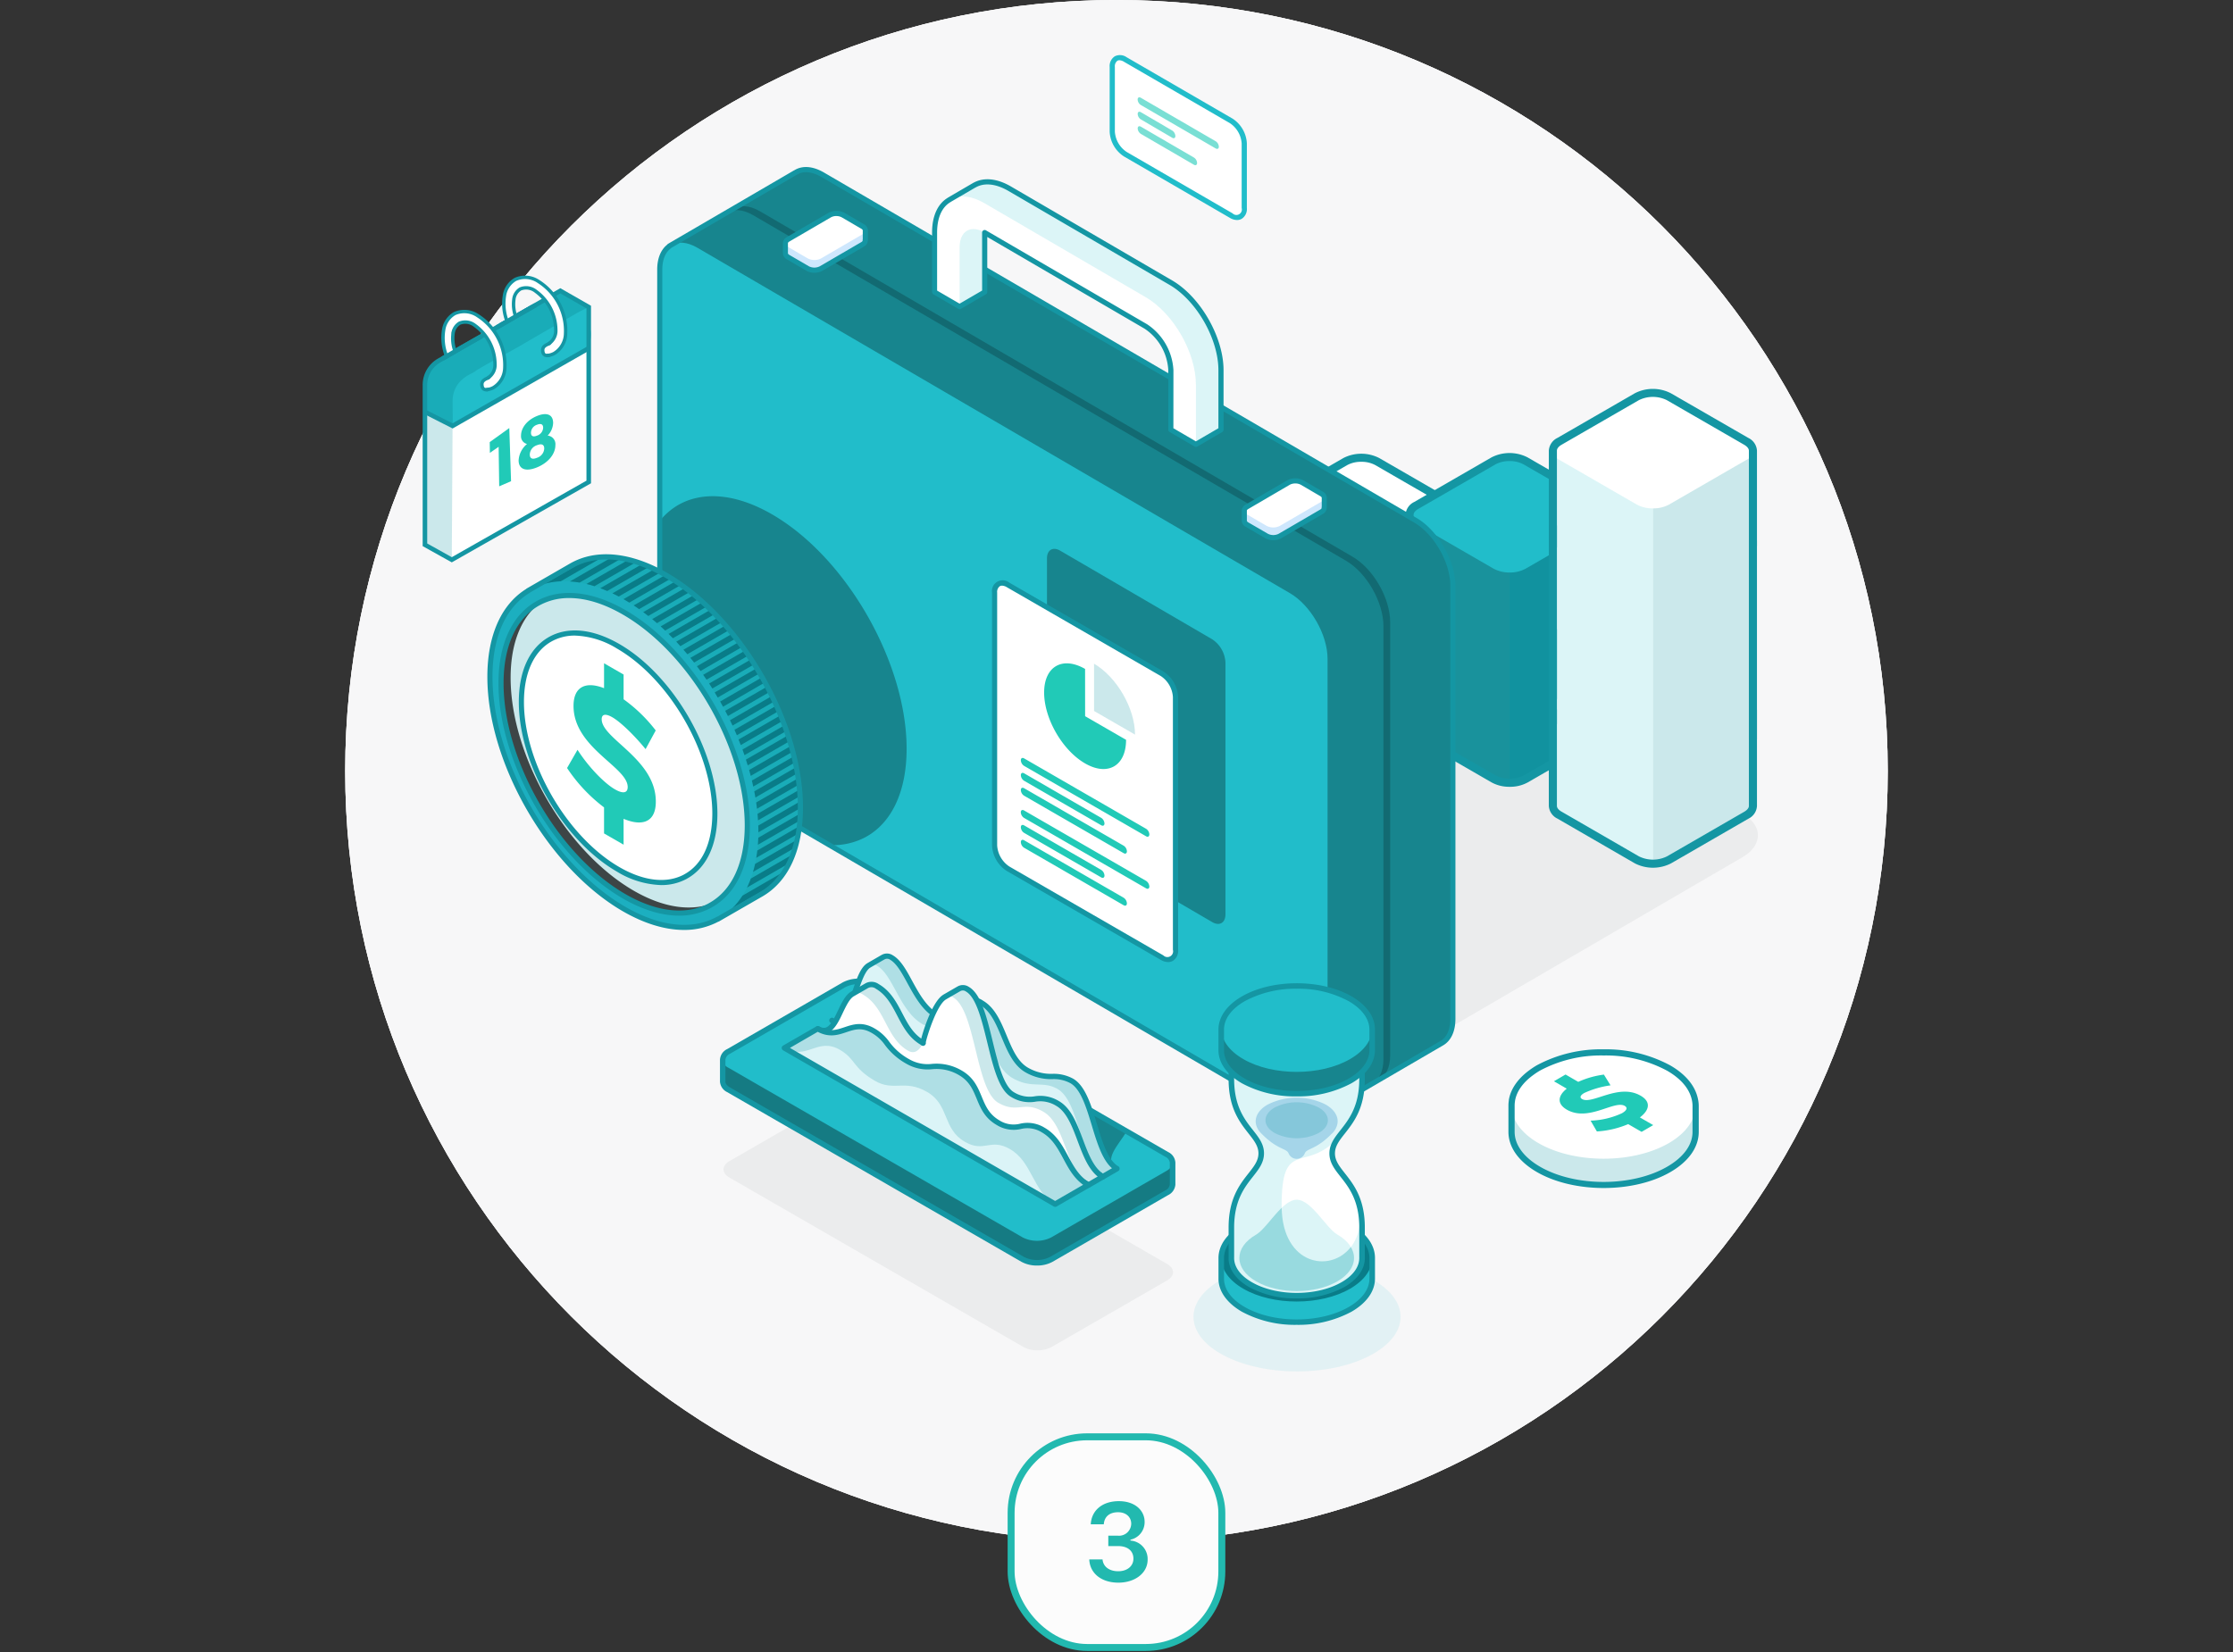 <svg xmlns="http://www.w3.org/2000/svg" xmlns:xlink="http://www.w3.org/1999/xlink" width="561.649" height="415.697" viewBox="0 0 561.649 415.697">
  <rect x="0" y="0" width="561.649" height="415.697" fill="#333333" stroke="none"/>
  <defs>
    <clipPath id="clip-path">
      <rect id="Rectangle_6548" data-name="Rectangle 6548" width="561.649" height="415.697" transform="translate(0.658)" fill="#fff"/>
    </clipPath>
  </defs>
  <g id="step-3" transform="translate(-0.658)" clip-path="url(#clip-path)">
    <g id="Group_3919" data-name="Group 3919" transform="translate(87.484)">
      <path id="Path_18339" data-name="Path 18339" d="M451.3,193.992c0,107.139-86.853,193.992-193.992,193.992S63.318,301.131,63.318,193.992,150.172,0,257.31,0,451.3,86.853,451.3,193.992Z" transform="translate(-63.318)" fill="#fff"/>
      <path id="Path_18340" data-name="Path 18340" d="M451.3,193.992c0,107.139-86.853,193.992-193.992,193.992S63.318,301.131,63.318,193.992,150.172,0,257.31,0,451.3,86.853,451.3,193.992Z" transform="translate(-63.318)" fill="#fff"/>
    </g>
    <path id="Path_18341" data-name="Path 18341" d="M451.3,193.992c0,107.139-86.853,193.992-193.992,193.992S63.318,301.131,63.318,193.992,150.172,0,257.31,0,451.3,86.853,451.3,193.992Z" transform="translate(24.165)" fill="#f1f1f2" opacity="0.56"/>
    <rect id="Rectangle_6547" data-name="Rectangle 6547" width="53.001" height="53.001" rx="19.125" transform="translate(254.975 361.483)" fill="#fcfcfc" stroke="#22b9af" stroke-width="1.75"/>
    <path id="Path_18342" data-name="Path 18342" d="M203.168,283.856h2.45c2.408,0,3.87,1.2,3.87,3.166,0,1.894-1.584,3.166-3.83,3.166s-3.79-1.164-3.938-2.976h-3.342c.162,3.532,3.072,5.846,7.32,5.846,4.222,0,7.362-2.436,7.362-5.792a4.633,4.633,0,0,0-4.318-4.79v-.23a4.493,4.493,0,0,0,3.56-4.466c.014-2.8-2.328-5.223-6.482-5.223-4.236,0-6.888,2.394-7.064,5.818h3.276c.148-1.948,1.474-3.032,3.6-3.032,2.07,0,3.3,1.272,3.3,2.882a3.072,3.072,0,0,1-3.382,3.018h-2.382Z" transform="translate(76.252 105.114)" fill="#22b9af"/>
    <path id="Path_18343" data-name="Path 18343" d="M133.477,219.854c-1.982-1.165-1.982-2.972,0-4.139L162.5,198.987a7.788,7.788,0,0,1,7.169,0l73.9,42.606c1.982,1.165,1.982,2.972,0,4.139L214.55,262.46a7.785,7.785,0,0,1-7.168,0Z" transform="translate(50.649 76.404)" fill="rgba(17,26,36,0.05)"/>
    <path id="Path_18344" data-name="Path 18344" d="M269.383,242.913c0,7.582-11.659,13.728-26.041,13.728S217.3,250.5,217.3,242.913s11.659-13.728,26.041-13.728S269.383,235.33,269.383,242.913Z" transform="translate(83.55 88.387)" fill="rgba(33,189,202,0.1)"/>
    <path id="Path_18345" data-name="Path 18345" d="M390.2,183.285c2.4-1.415,3.632-3.2,3.806-5.026h.043v-.621c-.085-1.916-1.351-3.824-3.86-5.288L242.33,86.15c-5.177-3.017-13.561-3.023-18.741,0l-92.637,54.006c-2.526,1.476-3.8,3.4-3.836,5.336a.686.686,0,0,0,0,.249v.175h.014c.127,1.875,1.382,3.732,3.849,5.169l147.841,86.188c5.182,3.022,13.567,3.025,18.747,0Z" transform="translate(48.765 32.351)" fill="rgba(17,26,36,0.05)"/>
    <path id="Path_18346" data-name="Path 18346" d="M279.925,97.655a2.84,2.84,0,0,0-1.681-2.335L258.789,84.083a8.894,8.894,0,0,0-8.078,0L231.273,95.306a2.79,2.79,0,0,0-1.667,2.349v31.1a2.828,2.828,0,0,0,1.67,2.328l19.46,11.234a8.918,8.918,0,0,0,8.076,0l19.449-11.22a2.8,2.8,0,0,0,1.67-2.342Z" transform="translate(88.295 32.053)" fill="#fff"/>
    <path id="Path_18347" data-name="Path 18347" d="M272.9,93.51a2.727,2.727,0,0,1-1.65,2.463L251.811,107.2a8.257,8.257,0,0,1-4.047.974v31.105a8.189,8.189,0,0,0,4.047-.966l19.446-11.22a2.8,2.8,0,0,0,1.67-2.342v-31.1A.887.887,0,0,1,272.9,93.51Z" transform="translate(95.298 36.063)" fill="#cee7fd"/>
    <g id="Group_3920" data-name="Group 3920" transform="translate(317.899 129.71)" opacity="0.5">
      <path id="Path_18348" data-name="Path 18348" d="M250.739,107.157,231.275,95.924a2.854,2.854,0,0,1-1.671-2.315v31.1a2.827,2.827,0,0,0,1.671,2.327l19.459,11.234a8.293,8.293,0,0,0,4.028.966V108.132A8.293,8.293,0,0,1,250.739,107.157Z" transform="translate(-229.604 -93.609)" fill="#cee7fd" opacity="0.5"/>
    </g>
    <path id="Path_18349" data-name="Path 18349" d="M255.046,144.586a9.31,9.31,0,0,1-4.528-1.1l-19.457-11.238a3.769,3.769,0,0,1-2.18-3.208v-31.1a3.807,3.807,0,0,1,2.177-3.232l19.431-11.22a9.891,9.891,0,0,1,9.1,0l19.452,11.234a3.845,3.845,0,0,1,2.191,3.213V129.04a.767.767,0,0,1,0,.08,3.833,3.833,0,0,1-2.177,3.141L259.6,143.486A9.291,9.291,0,0,1,255.046,144.586Zm-.028-60.171a7.221,7.221,0,0,0-3.529.832L232.063,96.47c-.741.425-1.163.957-1.157,1.458v31.1c0,.5.421,1.028,1.16,1.452l19.46,11.238a7.954,7.954,0,0,0,7.077,0L278.036,130.5c.754-.432,1.167-.951,1.164-1.458a.607.607,0,0,1,0-.071V97.942c0-.5-.427-1.03-1.169-1.455L258.574,85.25a7.22,7.22,0,0,0-3.544-.835Z" transform="translate(88.016 31.77)" fill="#1496a3"/>
    <path id="Path_18350" data-name="Path 18350" d="M306.835,97.512a2.831,2.831,0,0,0-1.672-2.33L285.711,83.949a8.919,8.919,0,0,0-8.078,0l-19.438,11.22a2.818,2.818,0,0,0-1.67,2.346V150.4a2.836,2.836,0,0,0,1.677,2.324l19.453,11.231a8.878,8.878,0,0,0,8.081,0l19.438-11.222a2.816,2.816,0,0,0,1.664-2.338Z" transform="translate(98.677 32.002)" fill="#21bdca"/>
    <path id="Path_18351" data-name="Path 18351" d="M299.815,93.367a2.743,2.743,0,0,1-1.65,2.468l-19.438,11.22a8.235,8.235,0,0,1-4.047.971v52.888a8.219,8.219,0,0,0,4.047-.962l19.438-11.224a2.815,2.815,0,0,0,1.664-2.338V93.5A.729.729,0,0,0,299.815,93.367Z" transform="translate(105.678 36.008)" fill="rgba(9,124,136,0.65)"/>
    <g id="Group_3921" data-name="Group 3921" transform="translate(355.194 129.51)" opacity="0.23">
      <path id="Path_18352" data-name="Path 18352" d="M277.649,107.02,258.194,95.783a2.859,2.859,0,0,1-1.675-2.318v52.891a2.835,2.835,0,0,0,1.675,2.324l19.455,11.232a8.2,8.2,0,0,0,4.034.969V107.991A8.449,8.449,0,0,1,277.649,107.02Z" transform="translate(-256.519 -93.465)"/>
    </g>
    <path id="Path_18353" data-name="Path 18353" d="M281.978,166.226a9.255,9.255,0,0,1-4.557-1.11l-19.448-11.232a3.811,3.811,0,0,1-2.182-3.2V97.792a3.8,3.8,0,0,1,2.177-3.224L277.4,83.356a9.939,9.939,0,0,1,9.1,0l19.457,11.232a3.866,3.866,0,0,1,2.182,3.207V150.68a1.075,1.075,0,0,1,0,.133,3.819,3.819,0,0,1-2.171,3.087l-19.437,11.221A9.248,9.248,0,0,1,281.978,166.226Zm-.039-81.95a7.262,7.262,0,0,0-3.525.827L258.98,96.323c-.741.43-1.167.962-1.164,1.46v52.883c0,.5.428,1.03,1.167,1.458l19.455,11.231a7.918,7.918,0,0,0,7.077,0l19.426-11.217c.739-.428,1.16-.958,1.157-1.452V97.792c0-.5-.424-1.025-1.165-1.449L285.474,85.108A7.274,7.274,0,0,0,281.939,84.276Z" transform="translate(98.393 31.722)" fill="#1496a3"/>
    <path id="Path_18354" data-name="Path 18354" d="M332.855,98.909a2.834,2.834,0,0,0-1.675-2.332L311.722,85.348a8.911,8.911,0,0,0-8.078,0L284.21,96.563a2.828,2.828,0,0,0-1.67,2.352V123.8a2.807,2.807,0,0,0,1.681,2.315l19.455,11.246a8.966,8.966,0,0,0,8.078,0l19.423-11.238a2.825,2.825,0,0,0,1.67-2.335Z" transform="translate(108.71 32.542)" fill="#fff"/>
    <path id="Path_18355" data-name="Path 18355" d="M332.858,132.416a2.834,2.834,0,0,0-1.677-2.332l-19.466-11.221a8.915,8.915,0,0,0-8.078,0L284.2,130.079a2.827,2.827,0,0,0-1.67,2.351v24.889a2.809,2.809,0,0,0,1.681,2.315l19.455,11.246a8.967,8.967,0,0,0,8.078,0l19.434-11.227a2.824,2.824,0,0,0,1.67-2.335Z" transform="translate(108.707 45.467)" fill="#fff"/>
    <path id="Path_18356" data-name="Path 18356" d="M333.582,116.15a2.825,2.825,0,0,0-1.675-2.329l-19.457-11.229a8.915,8.915,0,0,0-8.078,0l-19.434,11.217a2.825,2.825,0,0,0-1.67,2.35V141.05a2.809,2.809,0,0,0,1.681,2.315L304.4,154.61a8.958,8.958,0,0,0,8.078,0l19.434-11.225a2.8,2.8,0,0,0,1.67-2.335Z" transform="translate(108.99 39.192)" fill="#fff"/>
    <path id="Path_18357" data-name="Path 18357" d="M332.855,85.866a2.827,2.827,0,0,0-1.675-2.33L311.722,72.308a8.911,8.911,0,0,0-8.078,0L284.21,83.525a2.825,2.825,0,0,0-1.67,2.349v24.872a2.809,2.809,0,0,0,1.681,2.316L303.675,124.3a8.941,8.941,0,0,0,8.078,0l19.434-11.222a2.834,2.834,0,0,0,1.671-2.335Z" transform="translate(108.71 27.513)" fill="#fff"/>
    <path id="Path_18358" data-name="Path 18358" d="M325.852,81.859c0-.04-.019-.085-.019-.13a2.746,2.746,0,0,1-1.65,2.465L304.745,95.421a8.313,8.313,0,0,1-4.047.96v89.391a8.23,8.23,0,0,0,4.05-.959l19.434-11.227a2.826,2.826,0,0,0,1.67-2.335V81.859Z" transform="translate(115.713 31.52)" fill="rgba(20,150,163,0.22)"/>
    <path id="Path_18359" data-name="Path 18359" d="M282.532,81.859c0-.04.019-.085.019-.13a2.749,2.749,0,0,0,1.653,2.465L303.64,95.421a8.3,8.3,0,0,0,4.05.96v89.391a8.208,8.208,0,0,1-4.05-.959L284.2,173.586a2.8,2.8,0,0,1-1.672-2.335V81.859Z" transform="translate(108.707 31.52)" fill="rgba(33,189,202,0.16)"/>
    <path id="Path_18360" data-name="Path 18360" d="M333.19,129.306h-1.072v23.861c0,.489-.421,1.016-1.163,1.447l-19.432,11.222a7.957,7.957,0,0,1-7.061,0L285,154.587c-.739-.418-1.164-.942-1.167-1.445V128.9a1.818,1.818,0,0,1-.7.166,2.231,2.231,0,0,1-1.337-.432v24.526a3.819,3.819,0,0,0,2.188,3.19L303.441,167.6a9.971,9.971,0,0,0,9.1,0l19.434-11.227a3.775,3.775,0,0,0,2.177-3.212V128.929a1.285,1.285,0,0,1-.441.285A1.313,1.313,0,0,1,333.19,129.306Z" transform="translate(108.423 49.61)" fill="#1496a3"/>
    <path id="Path_18361" data-name="Path 18361" d="M332.117,86.148v24.045h2.033V86.148a3.806,3.806,0,0,0-2.182-3.21L312.51,71.713a9.917,9.917,0,0,0-9.094,0l-19.441,11.22A3.812,3.812,0,0,0,281.8,86.16v24.312h2.033V86.131c0-.5.421-1.03,1.161-1.463l19.434-11.215a7.963,7.963,0,0,1,7.077,0L330.96,84.682C331.693,85.118,332.117,85.644,332.117,86.148Z" transform="translate(108.424 27.231)" fill="#1496a3"/>
    <path id="Path_18362" data-name="Path 18362" d="M281.8,95.324v50.046h2.033V95.435C283.155,95.412,282.476,95.381,281.8,95.324Z" transform="translate(108.424 36.763)" fill="#1496a3"/>
    <path id="Path_18363" data-name="Path 18363" d="M318.111,98.073v50.049h2.033V98.186C319.468,98.161,318.791,98.129,318.111,98.073Z" transform="translate(122.428 37.823)" fill="#1496a3"/>
    <path id="Path_18364" data-name="Path 18364" d="M285.714,268.855a1.1,1.1,0,0,1-.213.141l-.155.073h-.014c-1.682.833-3.92.662-6.4-.79l-149.055-86.9c-5.225-3.043-9.452-10.435-9.457-16.518V55.96c0-2.83.934-4.812,2.429-5.888l-.024-.04.212-.124a3.35,3.35,0,0,1,.32-.187l31.114-18.135c1.724-1.149,4.164-1.1,6.9.487l149.065,86.914c5.225,3.037,9.454,10.431,9.46,16.517v108.9c0,3.114-1.113,5.245-2.888,6.208Z" transform="translate(46.185 11.876)" fill="#21bdca"/>
    <g id="Group_3922" data-name="Group 3922" transform="translate(263.994 138.088)" opacity="0.3">
      <path id="Path_18365" data-name="Path 18365" d="M235.595,191.6c0,2.151-1.5,3.019-3.339,1.944l-38.212-22.281a7.44,7.44,0,0,1-3.341-5.839V102.058c0-2.146,1.5-3.017,3.341-1.942L232.255,122.4a7.424,7.424,0,0,1,3.337,5.831Z" transform="translate(-190.702 -99.655)"/>
    </g>
    <g id="Group_3923" data-name="Group 3923" transform="translate(166.607 124.85)" opacity="0.3">
      <path id="Path_18366" data-name="Path 18366" d="M172.273,175.808a.156.156,0,0,1-.068.029c6.338-3.436,10.294-11.119,10.3-22.2,0-21.673-15.1-48.052-33.706-58.9-9.463-5.52-18.008-5.944-24.134-2.2a16.856,16.856,0,0,0-4.246,3.773V138.59A82.357,82.357,0,0,0,134.511,161.2L163.1,177.867A17.575,17.575,0,0,0,172.273,175.808Z" transform="translate(-120.42 -90.102)"/>
    </g>
    <g id="Group_3924" data-name="Group 3924" transform="translate(169.55 42.67)" opacity="0.3">
      <path id="Path_18367" data-name="Path 18367" d="M287.565,262.781V153.887c0-6.094-4.246-13.481-9.452-16.524L129.054,50.451c-2.53-1.469-4.811-1.628-6.51-.73l31.1-18.135c1.724-1.149,4.164-1.1,6.9.487l149.065,86.914c5.225,3.037,9.453,10.431,9.46,16.517v108.9c0,3.114-1.113,5.245-2.888,6.206l-31.3,18.235C286.545,267.843,287.565,265.75,287.565,262.781Z" transform="translate(-122.544 -30.794)"/>
    </g>
    <g id="Group_3925" data-name="Group 3925" transform="translate(183.204 51.881)" opacity="0.2">
      <path id="Path_18368" data-name="Path 18368" d="M297.821,252.026V143.13c0-6.086-4.232-13.477-9.46-16.52l-149.066-86.9c-2.73-1.594-5.175-1.645-6.9-.5l1.7-.994v.014c1.724-1.155,4.164-1.1,6.906.487l149.062,86.914c5.225,3.037,9.46,10.431,9.452,16.517v108.9c0,3.114-1.113,5.245-2.888,6.208l-1.7.993C296.7,257.277,297.815,255.132,297.821,252.026Z" transform="translate(-132.398 -37.442)"/>
    </g>
    <path id="Path_18369" data-name="Path 18369" d="M283.291,270.379A9.026,9.026,0,0,1,278.784,269L129.729,182.1c-5.379-3.136-9.772-10.8-9.777-17.082V56.139c0-2.783.891-5,2.519-6.284a.607.607,0,0,1,.206-.207l.215-.125c.089-.059.211-.127.331-.2l31.1-18.13a.482.482,0,0,1,.108-.048c2.018-1.26,4.656-1.067,7.447.549l149.065,86.914c5.378,3.131,9.776,10.793,9.781,17.08V244.6c0,3.249-1.151,5.66-3.226,6.779l-31.23,18.2a1.782,1.782,0,0,1-.283.182l-.19.09a.754.754,0,0,1-.133.046A5.638,5.638,0,0,1,283.291,270.379ZM123.519,50.656a.578.578,0,0,1-.122.125c-1.393,1-2.16,2.907-2.16,5.358V165.033c0,5.867,4.1,13.02,9.134,15.959l149.057,86.9c2.174,1.273,4.246,1.545,5.8.769a.781.781,0,0,1,.148-.051h.03a.51.51,0,0,0,.057-.036.6.6,0,0,1,.108-.079l31.3-18.255c1.656-.894,2.562-2.9,2.568-5.647v-108.9c0-5.874-4.1-13.021-9.14-15.953L161.238,32.824c-2.411-1.4-4.625-1.577-6.227-.507a.674.674,0,0,1-.166.076L123.855,50.461c-.111.059-.2.108-.283.164Z" transform="translate(46.006 11.697)" fill="#1496a3"/>
    <path id="Path_18370" data-name="Path 18370" d="M229.737,95.38V80.395a14.113,14.113,0,0,0-6.3-11.011L182.909,45.76V60.728l-6.307,3.68-6.292-3.677V45.749c0-4.034,1.416-6.861,3.68-8.192l6.4-3.733v.017c2.281-1.294,5.4-1.093,8.842.914l40.525,23.626c6.949,4.048,12.6,13.929,12.6,22.019V95.388l-6.3,3.68Z" transform="translate(65.427 12.736)" fill="#fff"/>
    <path id="Path_18371" data-name="Path 18371" d="M181.884,45.762V60.73l-6.308,3.68V49.433C175.589,45.383,178.416,43.736,181.884,45.762Zm53.123,38.325V99.058l6.3-3.68V80.4c0-8.09-5.662-17.971-12.6-22.019L188.193,34.751c-3.445-2.007-6.561-2.208-8.843-.914V33.82l-6.4,3.734c2.281-1.35,5.443-1.175,8.931.866L222.4,62.043C229.367,66.114,235.024,75.989,235.008,84.088Z" transform="translate(66.446 12.735)" fill="rgba(33,189,202,0.16)"/>
    <path id="Path_18372" data-name="Path 18372" d="M236.205,99.887a.64.64,0,0,1-.323-.088l-6.3-3.68a.654.654,0,0,1-.323-.566V80.58a13.364,13.364,0,0,0-5.975-10.448L183.728,47.069V60.907a.653.653,0,0,1-.32.566l-6.306,3.68a.642.642,0,0,1-.321.087.635.635,0,0,1-.322-.087l-6.289-3.671a.654.654,0,0,1-.323-.566V45.934c0-4.073,1.376-7.15,3.876-8.684a.572.572,0,0,1,.1-.079l6.4-3.731a.605.605,0,0,1,.139-.062c2.565-1.378,5.877-1.03,9.341.991L230.236,58c7.128,4.15,12.924,14.28,12.924,22.579V95.564a.645.645,0,0,1-.323.566l-6.3,3.68A.645.645,0,0,1,236.205,99.887Zm-5.66-4.7,5.66,3.3,5.662-3.3V80.577c0-7.886-5.512-17.513-12.282-21.455L189.057,35.492c-3.114-1.817-6.035-2.14-8.209-.909a.751.751,0,0,1-.118.051l-6.166,3.6c-.03.025-.065.048-.1.071-2.16,1.268-3.352,3.977-3.352,7.642V60.556l5.662,3.289,5.66-3.3V45.954a.652.652,0,0,1,.339-.566.64.64,0,0,1,.335-.077.628.628,0,0,1,.324.108l40.5,23.607A14.8,14.8,0,0,1,230.556,80.6Z" transform="translate(65.248 12.553)" fill="#1496a3"/>
    <path id="Path_18373" data-name="Path 18373" d="M143.235,48.764V46.231a1.176,1.176,0,0,1,.691-.971L154.4,39.155a3.661,3.661,0,0,1,3.345,0l4.919,2.864a1.193,1.193,0,0,1,.689.977v2.451h-.037a1.1,1.1,0,0,1-.657,1.076l-10.473,6.094a3.679,3.679,0,0,1-3.342,0l-4.911-2.867a1.2,1.2,0,0,1-.7-.994Z" transform="translate(54.986 14.944)" fill="#fff"/>
    <path id="Path_18374" data-name="Path 18374" d="M143.926,46.022l4.919,2.867a3.678,3.678,0,0,0,3.348,0l10.473-6.1a1.2,1.2,0,0,0,.689-.977v2.451h-.037a1.1,1.1,0,0,1-.657,1.076l-10.473,6.094a3.678,3.678,0,0,1-3.342,0l-4.914-2.865a1.2,1.2,0,0,1-.7-.994V45.043a1.181,1.181,0,0,0,.691.979Z" transform="translate(54.986 16.126)" fill="#cee7fd"/>
    <path id="Path_18375" data-name="Path 18375" d="M150.691,53.857a4,4,0,0,1-1.981-.49L143.79,50.5a1.831,1.831,0,0,1-1.018-1.557V46.407a1.814,1.814,0,0,1,1.01-1.534l10.473-6.1a4.321,4.321,0,0,1,3.991,0l4.9,2.876a1.8,1.8,0,0,1,1.01,1.545v2.443a.624.624,0,0,1-.03.2,1.822,1.822,0,0,1-.985,1.446L152.684,53.37A4.038,4.038,0,0,1,150.691,53.857Zm5.534-14.269a2.758,2.758,0,0,0-1.348.311L144.4,46c-.223.13-.367.283-.367.41v2.533c0,.133.144.3.376.433l4.918,2.865a3.043,3.043,0,0,0,2.7,0l10.456-6.094c.114-.065.369-.235.342-.427a.653.653,0,0,1,.029-.283V43.2c0-.1-.094-.258-.369-.416l-4.916-2.867a2.8,2.8,0,0,0-1.341-.325Z" transform="translate(54.807 14.764)" fill="#1496a3"/>
    <path id="Path_18376" data-name="Path 18376" d="M226.52,97.316v-2.53a1.2,1.2,0,0,1,.693-.977l10.453-6.1a3.726,3.726,0,0,1,3.352,0l4.914,2.873a1.206,1.206,0,0,1,.7.974V94h-.037a1.082,1.082,0,0,1-.657,1.073l-10.459,6.1a3.631,3.631,0,0,1-3.351,0l-4.915-2.87A1.2,1.2,0,0,1,226.52,97.316Z" transform="translate(87.105 33.671)" fill="#fff"/>
    <path id="Path_18377" data-name="Path 18377" d="M227.214,94.583l4.916,2.862a3.659,3.659,0,0,0,3.352,0l10.459-6.1a1.166,1.166,0,0,0,.693-.974v2.451H246.6a1.081,1.081,0,0,1-.657,1.073L235.482,100a3.633,3.633,0,0,1-3.352,0l-4.914-2.87a1.2,1.2,0,0,1-.693-.991V93.6A1.173,1.173,0,0,0,227.214,94.583Z" transform="translate(87.107 34.852)" fill="#cee7fd"/>
    <path id="Path_18378" data-name="Path 18378" d="M233.987,102.415a4.035,4.035,0,0,1-2-.492l-4.911-2.87A1.785,1.785,0,0,1,226.06,97.5V94.965a1.811,1.811,0,0,1,1.01-1.534l10.459-6.105a4.367,4.367,0,0,1,3.988,0l4.919,2.876a1.829,1.829,0,0,1,1.02,1.526v2.46a.643.643,0,0,1-.032.2,1.8,1.8,0,0,1-.991,1.441l-10.449,6.1A4.013,4.013,0,0,1,233.987,102.415Zm5.534-14.274a2.836,2.836,0,0,0-1.357.311l-10.446,6.1c-.23.136-.374.283-.374.413v2.547c0,.133.139.283.374.43l4.922,2.856a3,3,0,0,0,2.706,0l10.459-6.1c.116-.068.367-.232.342-.422a.673.673,0,0,1,.03-.306V91.735c0-.116-.147-.283-.376-.41l-4.916-2.873A2.819,2.819,0,0,0,239.522,88.14Z" transform="translate(86.928 33.492)" fill="#1496a3"/>
    <path id="Path_18379" data-name="Path 18379" d="M99.165,109.625v.032c-5.921,3.6-9.587,11.038-9.584,21.619,0,21.512,15.118,47.669,33.762,58.446,9.15,5.278,17.437,5.845,23.519,2.547v.028l10.879-6.28c6.125-3.525,9.906-11.077,9.906-21.852,0-21.512-15.115-47.667-33.756-58.429-9.324-5.378-17.768-5.9-23.882-2.383Z" transform="translate(34.294 38.998)" fill="#7185a3"/>
    <path id="Path_18380" data-name="Path 18380" d="M99.165,109.625v.032c-5.921,3.6-9.587,11.038-9.584,21.619,0,21.512,15.118,47.669,33.762,58.446,9.15,5.278,17.437,5.845,23.519,2.547v.028l10.879-6.28c6.125-3.525,9.906-11.077,9.906-21.852,0-21.512-15.115-47.667-33.756-58.429-9.324-5.378-17.768-5.9-23.882-2.383Z" transform="translate(34.294 38.998)" fill="#1cafc0"/>
    <path id="Path_18381" data-name="Path 18381" d="M153.549,165.953c0-19.726-13.87-43.731-30.975-53.6-8.695-5.027-16.548-5.412-22.175-2-5.435,3.3-8.794,10.139-8.794,19.833,0,19.726,13.87,43.72,30.969,53.608,8.393,4.84,15.995,5.361,21.575,2.327a.409.409,0,0,1-.068.028C149.909,183.024,153.542,176.029,153.549,165.953Z" transform="translate(35.074 41.701)" fill="#cbe8eb"/>
    <path id="Path_18382" data-name="Path 18382" d="M143.962,160.37c0-15.5-10.9-34.352-24.343-42.1-6.833-3.962-13-4.246-17.422-1.57-4.268,2.59-6.909,7.959-6.909,15.568,0,15.5,10.9,34.35,24.343,42.113,6.589,3.8,12.561,4.211,16.945,1.833a.173.173,0,0,0-.05.021C141.1,173.784,143.956,168.29,143.962,160.37Z" transform="translate(36.495 44.329)" fill="#fff"/>
    <path id="Path_18383" data-name="Path 18383" d="M130.653,178.529a22.645,22.645,0,0,1-11.17-3.4c-13.586-7.854-24.654-27-24.651-42.67,0-7.577,2.564-13.3,7.218-16.135,4.837-2.935,11.257-2.379,18.079,1.563,13.586,7.84,24.648,26.977,24.654,42.659,0,7.839-2.72,13.64-7.642,16.363l-.079.051A13.281,13.281,0,0,1,130.653,178.529Zm-21.7-62.77a11.861,11.861,0,0,0-6.227,1.67c-4.245,2.579-6.6,7.926-6.6,15.025,0,15.262,10.756,33.9,24.008,41.554,6.091,3.52,11.835,4.187,16.194,1.891a.475.475,0,0,1,.076-.049c4.571-2.454,7.077-7.889,7.1-15.3,0-15.285-10.776-33.907-24.009-41.543A21.5,21.5,0,0,0,108.953,115.759Z" transform="translate(36.319 44.146)" fill="#1496a3"/>
    <g id="Group_3926" data-name="Group 3926" transform="translate(126.68 151.274)" opacity="0.7">
      <path id="Path_18384" data-name="Path 18384" d="M145.569,184.817c-5.475,2.465-12.677,1.743-20.584-2.831-17.1-9.884-30.974-33.875-30.968-53.607,0-9.123,2.978-15.712,7.857-19.208a14.8,14.8,0,0,0-1.475.77c-5.435,3.3-8.794,10.139-8.794,19.833,0,19.726,13.87,43.72,30.969,53.607,8.393,4.84,15.995,5.361,21.575,2.328a.412.412,0,0,1-.068.028A15.351,15.351,0,0,0,145.569,184.817Z" transform="translate(-91.605 -109.171)"/>
    </g>
    <path id="Path_18385" data-name="Path 18385" d="M136.561,188.844c-4.357,0-9.168-1.447-14.13-4.308-17.267-9.977-31.3-34.277-31.292-54.165,0-9.578,3.232-16.816,9.106-20.379,6.1-3.694,14.209-2.986,22.832,1.981,17.249,9.952,31.288,34.249,31.294,54.153,0,9.907-3.431,17.267-9.652,20.684a.377.377,0,0,1-.085.053A16.667,16.667,0,0,1,136.561,188.844Zm-27.623-79.9a15.246,15.246,0,0,0-8.024,2.145c-5.471,3.326-8.492,10.173-8.492,19.284,0,19.481,13.745,43.277,30.65,53.05,7.821,4.512,15.2,5.361,20.8,2.4a.385.385,0,0,1,.082-.051c5.879-3.159,9.119-10.131,9.126-19.633,0-19.5-13.757-43.289-30.652-53.037C117.653,110.334,113.061,108.942,108.938,108.942Z" transform="translate(34.895 41.519)" fill="#1496a3"/>
    <path id="Path_18386" data-name="Path 18386" d="M96.517,109.657c6.136-3.716,14.7-3.3,24.179,2.18,18.641,10.757,33.763,36.928,33.766,58.43,0,10.991-3.963,18.614-10.318,22.022a.224.224,0,0,0,.071-.029v.029l10.877-6.281c6.126-3.524,9.907-11.076,9.907-21.852,0-21.512-15.116-47.667-33.757-58.428-9.324-5.378-17.767-5.9-23.882-2.383l-10.883,6.278Z" transform="translate(36.953 38.995)" fill="#19acb8"/>
    <path id="Path_18387" data-name="Path 18387" d="M117.809,159.557v6.51l-4.918-2.83v-6.553a40.346,40.346,0,0,1-9.3-9.907l2.63-4.585c2.649,4.181,6.668,8.361,9.366,9.924,1.981,1.16,3.249,1.032,3.252-.55,0-5.058-13.627-9.862-13.624-20.419,0-4.721,2.958-6.3,7.679-4.455V120.43l4.915,2.831v6.227a38.263,38.263,0,0,1,8.078,7.835l-2.548,4.7c-2.742-3.362-6.211-6.768-8.353-8.008-1.623-.937-2.692-.869-2.687.493,0,4.938,13.615,9.984,13.613,20.709C125.924,160.463,122.46,161.522,117.809,159.557Z" transform="translate(39.698 46.445)" fill="#21cab7"/>
    <path id="Path_18388" data-name="Path 18388" d="M129.834,119.643c-.376-.359-.758-.708-1.132-1.05l10.578-6.105q.565.515,1.132,1.048Zm6.33-9.78c-.425-.331-.849-.657-1.271-.973L124.318,115c.424.312.849.643,1.268.971Zm2.185,1.8c-.4-.346-.8-.683-1.2-1.017l-10.575,6.108q.6.5,1.2,1.017Zm5.875,5.793c-.337-.38-.673-.755-1.018-1.132l-10.575,6.108c.346.369.68.744,1.02,1.132Zm6.593,8.434q-.416-.615-.849-1.225l-10.574,6.111q.43.6.848,1.221Zm-1.526-2.178c-.283-.4-.589-.8-.888-1.2l-10.575,6.107q.449.594.888,1.2Zm-1.6-2.138c-.306-.394-.621-.779-.937-1.168l-10.573,6.105q.472.578.937,1.168Zm-1.7-2.088c-.326-.385-.648-.765-.977-1.132l-10.577,6.105c.328.373.657.752.978,1.132Zm-15.9-13.765c-.057-.035-.114-.06-.166-.094l-10.567,6.112.17.09c.43.252.848.515,1.282.779L131.38,106.5c-.428-.266-.852-.532-1.283-.779Zm11.189,8.659L130.7,120.487q.538.534,1.079,1.084l10.574-6.105c-.345-.363-.707-.725-1.067-1.081Zm10.985,13.733q-.391-.628-.8-1.246l-10.567,6.1c.284.413.535.833.8,1.248Zm-38.1-26.986a18.524,18.524,0,0,0-3.992.6l-10.651,6.15a18.19,18.19,0,0,1,4.038-.625Zm43.221,82.224a18.484,18.484,0,0,0,2.508-3.154l-10.611,6.129a18.328,18.328,0,0,1-2.568,3.187Zm-28.657-78.38q-.794-.422-1.578-.8l-10.578,6.105c.524.252,1.05.514,1.582.8Zm-2.895-1.39c-.586-.252-1.167-.488-1.745-.7l-10.574,6.105c.565.212,1.157.448,1.743.7Zm8.022,4.556c-.453-.321-.906-.625-1.359-.926l-10.574,6.107c.453.3.908.608,1.358.926ZM118.9,101.463a24.61,24.61,0,0,0-2.448-.284l-10.584,6.112a23.339,23.339,0,0,1,2.446.283Zm3.719.916c-.673-.218-1.339-.4-2-.565l-10.581,6.105c.66.158,1.325.339,2,.567Zm39.319,47.715c-.128-.493-.263-.985-.4-1.474l-10.578,6.105c.139.489.283.98.4,1.472Zm1.169,5.448c-.089-.518-.176-1.03-.284-1.548l-10.571,6.1c.1.515.193,1.032.283,1.548Zm.619,11.889c.043-.567.079-1.164.1-1.767l-10.568,6.1c-.019.606-.057,1.194-.1,1.769Zm-10.437,2.963,10.567-6.1v-.144c0-.513,0-1.027-.029-1.548l-10.571,6.1c.019.521.033,1.045.033,1.556Zm10.219-12.023c-.06-.527-.133-1.056-.211-1.582l-10.568,6.1q.112.8.209,1.585Zm.251,2.915q-.048-.815-.121-1.636l-10.567,6.1q.073.819.119,1.636Zm-2.764,16.906a23.1,23.1,0,0,0,.967-2.264l-10.584,6.111a21.79,21.79,0,0,1-.964,2.264Zm1.52-3.939c.188-.643.359-1.314.511-2l-10.571,6.1c-.151.691-.328,1.359-.521,2.011Zm.806-3.528c.1-.608.19-1.222.263-1.86l-10.567,6.1c-.076.637-.164,1.254-.283,1.86Zm-2.958-25.845c-.161-.475-.328-.942-.5-1.415l-10.575,6.105c.176.47.342.945.5,1.415Zm-4.164-9.845c-.22-.438-.453-.874-.682-1.309L144.94,139.83c.23.435.461.872.683,1.311Zm2.236,4.832c-.193-.452-.391-.908-.592-1.361l-10.566,6.1c.2.456.4.909.594,1.365Zm-1.081-2.439c-.206-.445-.42-.892-.637-1.337L146.143,142.2c.216.446.431.891.64,1.339Zm5.207,15.354c-.1-.5-.218-1.007-.337-1.51l-10.571,6.105c.121.5.229,1,.339,1.512Zm-7.609-20.1c-.234-.434-.478-.849-.721-1.294L143.667,137.5c.244.432.484.848.722,1.3Zm6.227,14.767c-.147-.478-.3-.96-.46-1.441l-10.573,6.1c.155.482.315.963.459,1.444Zm-7.549-17.077q-.372-.636-.755-1.268L142.3,135.213c.255.423.507.849.759,1.271Zm5.786,11.973c-.179-.47-.357-.931-.546-1.4L148.3,147.059c.187.461.366.928.543,1.393Z" transform="translate(38.125 39.001)" fill="#097c88"/>
    <path id="Path_18389" data-name="Path 18389" d="M138.581,195.151c-4.739,0-9.975-1.577-15.372-4.69-18.8-10.866-34.091-37.335-34.086-59,0-10.331,3.453-18.16,9.737-22.078a.588.588,0,0,1,.159-.136l10.884-6.278c6.592-3.788,15.3-2.942,24.523,2.383,18.8,10.85,34.086,37.312,34.083,58.985,0,10.654-3.637,18.611-10.241,22.41a.4.4,0,0,1-.068.036l-10.812,6.227a.545.545,0,0,1-.209.076A18.2,18.2,0,0,1,138.581,195.151ZM99.834,110.274a.741.741,0,0,1-.144.122c-5.987,3.632-9.281,11.116-9.279,21.068,0,21.257,15,47.227,33.443,57.887,8.613,4.973,16.742,5.871,22.887,2.548a.574.574,0,0,1,.176-.065l10.7-6.183c.024,0,.046-.025.068-.033,6.145-3.575,9.531-11.119,9.531-21.257,0-21.263-15-47.225-33.436-57.871-8.809-5.1-17.06-5.944-23.239-2.381Z" transform="translate(34.117 38.81)" fill="#1496a3"/>
    <path id="Path_18390" data-name="Path 18390" d="M226.712,198.141c0,2.16-1.517,3.032-3.4,1.954l-38.739-22.362a7.442,7.442,0,0,1-3.382-5.859V108.265c0-2.151,1.517-3.025,3.4-1.947l38.737,22.36a7.424,7.424,0,0,1,3.384,5.854Z" transform="translate(69.625 40.824)" fill="#fff"/>
    <path id="Path_18391" data-name="Path 18391" d="M225.018,201.4a3.726,3.726,0,0,1-1.843-.551L184.44,178.483a8.081,8.081,0,0,1-3.708-6.425v-63.6a2.7,2.7,0,0,1,4.361-2.514L223.832,128.3a8.051,8.051,0,0,1,3.708,6.417v63.61a2.992,2.992,0,0,1-1.316,2.755A2.356,2.356,0,0,1,225.018,201.4ZM183.254,106.7a1.093,1.093,0,0,0-.567.136,1.8,1.8,0,0,0-.668,1.624v63.591a6.871,6.871,0,0,0,3.057,5.3l38.739,22.362a1.437,1.437,0,0,0,2.408-1.39v-63.6a6.844,6.844,0,0,0-3.054-5.288L184.43,107.074A2.445,2.445,0,0,0,183.254,106.7Z" transform="translate(69.447 40.645)" fill="#1496a3"/>
    <path id="Path_18392" data-name="Path 18392" d="M218.284,176.585c0,.514-.369.727-.815.464l-30.7-17.723a1.782,1.782,0,0,1-.818-1.415c0-.513.364-.722.818-.461l30.7,17.718a1.82,1.82,0,0,1,.815,1.416Zm-5.647,4.246c0,.518-.363.727-.813.47l-25.05-14.468a1.767,1.767,0,0,1-.812-1.415c0-.515.359-.722.812-.47l25.053,14.466a1.8,1.8,0,0,1,.811,1.416Zm-5.641-7a1.807,1.807,0,0,0-.234-.805,1.773,1.773,0,0,0-.576-.61L186.775,161.2c-.456-.258-.815-.044-.815.47a1.769,1.769,0,0,0,.815,1.416L206.186,174.3C206.631,174.552,207,174.343,207,173.827Zm11.285-10.343c0,.515-.366.725-.812.464l-30.7-17.72a1.788,1.788,0,0,1-.809-1.415c0-.518.362-.727.815-.47l30.7,17.721a1.807,1.807,0,0,1,.812,1.416Zm-5.641,4.246c0,.518-.366.727-.813.467l-25.058-14.466a1.779,1.779,0,0,1-.809-1.416c0-.518.359-.727.815-.467l25.05,14.468a1.776,1.776,0,0,1,.579.608A1.8,1.8,0,0,1,212.641,167.73Zm-5.644-7a1.8,1.8,0,0,0-.811-1.415L186.775,148.1c-.453-.255-.812-.043-.815.467a1.8,1.8,0,0,0,.815,1.415l19.412,11.2c.448.263.811.051.811-.464Zm-4.878-38.886c-5.69-3.277-10.3-.622-10.3,5.944s4.611,14.549,10.309,17.832,10.3.626,10.3-5.944l-10.3-5.943Z" transform="translate(71.462 46.448)" fill="#21cab7"/>
    <path id="Path_18393" data-name="Path 18393" d="M199.251,120.509V132.4l10.3,5.943C209.555,131.774,204.938,123.8,199.251,120.509Z" transform="translate(76.589 46.475)" fill="rgba(20,150,163,0.22)"/>
    <path id="Path_18394" data-name="Path 18394" d="M244.993,229.266v-5.5a2.5,2.5,0,0,0-1.477-2.06l-74-42.678a7.968,7.968,0,0,0-7.158,0l-29.041,16.782a2.512,2.512,0,0,0-1.483,2.07v5.408a2.431,2.431,0,0,0,1.463,2.163l74,42.681a7.968,7.968,0,0,0,7.158,0L243.5,231.361a2.5,2.5,0,0,0,1.481-2.083Z" transform="translate(50.589 68.716)" fill="#21bdca"/>
    <g id="Group_3927" data-name="Group 3927" transform="translate(213.481 252.661)" opacity="0.3">
      <path id="Path_18395" data-name="Path 18395" d="M154.248,184.344l68.077,39.3c-3.6-2.084.478-5.944,2.493-9.341L169.4,182.34C163.363,184.121,157.194,186.048,154.248,184.344Z" transform="translate(-154.248 -182.34)"/>
    </g>
    <g id="Group_3928" data-name="Group 3928" transform="translate(182.417 266.58)" opacity="0.35">
      <path id="Path_18396" data-name="Path 18396" d="M243.506,216.229c1.981,1.132,1.981,2.986,0,4.129l-29.043,16.768a7.963,7.963,0,0,1-7.156,0l-74-42.678a2.508,2.508,0,0,1-1.479-2.063v5.408a2.436,2.436,0,0,0,1.463,2.163l74,42.681a7.968,7.968,0,0,0,7.158,0l29.041-16.771a2.5,2.5,0,0,0,1.481-2.083v-5.5A2.4,2.4,0,0,0,243.506,216.229Z" transform="translate(-131.83 -192.385)"/>
    </g>
    <path id="Path_18397" data-name="Path 18397" d="M211.076,249.869a8.017,8.017,0,0,1-3.92-.948l-74-42.682a3.174,3.174,0,0,1-1.808-2.635.652.652,0,0,1,0-.127v-5.408a3.172,3.172,0,0,1,1.828-2.666l29.045-16.769a8.55,8.55,0,0,1,7.846,0l74,42.677a3.136,3.136,0,0,1,1.824,2.663v5.559a3.218,3.218,0,0,1-1.826,2.615L215.02,248.918A8.014,8.014,0,0,1,211.076,249.869Zm-78.363-46.532a.587.587,0,0,1,0,.184c-.033.543.366,1.088,1.132,1.526l74,42.68a7.3,7.3,0,0,0,6.468,0l29.045-16.772a1.9,1.9,0,0,0,1.132-1.477.607.607,0,0,1,0-.071V223.97a1.9,1.9,0,0,0-1.132-1.466l-73.99-42.68a7.282,7.282,0,0,0-6.468,0L133.851,196.6a1.9,1.9,0,0,0-1.132,1.472Z" transform="translate(50.401 68.523)" fill="#1496a3"/>
    <path id="Path_18398" data-name="Path 18398" d="M212.005,204.995c-3.811-2.2-6.425.076-11.351-2.766-5.66-3.274-5.66-13.586-11.342-16.877a3.412,3.412,0,0,0-3.623-.284l-.055.032h-.021l-3.45,1.982c-.054.033-.1.076-.158.109l.022-.014a13.955,13.955,0,0,0-2.633,2.579c.154-.163.306-.334.459-.507a4.617,4.617,0,0,1-1.89-.668c-5.662-3.272-7.359-12.335-11.343-14.631a1.966,1.966,0,0,0-2.134-.073L161,175.889c-3.734,1.982-4.408,16.7-9.3,13.869l68.08,39.306L223.361,227C217.679,223.755,217.682,208.273,212.005,204.995Z" transform="translate(58.25 66.949)" fill="#dbf4f7"/>
    <path id="Path_18399" data-name="Path 18399" d="M158.413,175.911,161.9,173.9a1.964,1.964,0,0,1,2.134.073c3.98,2.3,5.662,11.358,11.343,14.631a4.637,4.637,0,0,0,1.89.668c-1.355,1.551-2.769,2.961-5.473,1.4-5.662-3.277-7.361-12.341-11.34-14.634A1.976,1.976,0,0,0,158.413,175.911Zm51,29.078c-3.811-2.2-6.425.076-11.351-2.766-5.66-3.274-5.66-13.586-11.342-16.877a3.412,3.412,0,0,0-3.623-.284l-.057.032h-.019l-3.45,1.982c-.054.033-.105.076-.158.109a3.34,3.34,0,0,1,3.725.2c5.66,3.273,5.66,13.588,11.342,16.876,4.922,2.831,7.541.567,11.357,2.766,5.66,3.274,5.66,18.758,11.35,22.036L220.769,227C215.091,223.749,215.093,208.267,209.416,204.989Z" transform="translate(60.839 66.957)" fill="rgba(20,150,163,0.22)"/>
    <path id="Path_18400" data-name="Path 18400" d="M219.98,229.975a.686.686,0,0,1-.345-.09l-68.08-39.306a.674.674,0,0,1-.215-.175.693.693,0,0,1-.154-.521.706.706,0,0,1,.089-.263.714.714,0,0,1,.184-.208.693.693,0,0,1,.787-.028,1.328,1.328,0,0,0,1.225.2c1.4-.529,2.486-3.8,3.448-6.686,1.082-3.247,2.1-6.312,3.852-7.343a.533.533,0,0,1,.083-.054l3.486-2.015a1.074,1.074,0,0,1,.122-.057,2.65,2.65,0,0,1,2.7.141c1.982,1.132,3.4,3.714,4.872,6.436,1.667,3.053,3.554,6.511,6.472,8.209a4.314,4.314,0,0,0,1.278.527,9.4,9.4,0,0,1,2.058-1.9l.082-.057a.38.38,0,0,1,.079-.054l3.45-2,.054-.029.032-.017.044-.025a4.072,4.072,0,0,1,4.246.308c3.037,1.756,4.53,5.322,5.964,8.775,1.416,3.4,2.746,6.586,5.379,8.109a11.574,11.574,0,0,0,6.105,1.544,10.133,10.133,0,0,1,5.245,1.219c3.073,1.775,4.557,6.677,5.992,11.415,1.357,4.484,2.757,9.12,5.361,10.624a.688.688,0,0,1,.346.6.688.688,0,0,1-.346.6l-3.578,2.066A.686.686,0,0,1,219.98,229.975Zm-65.557-39.344L219.98,228.48l2.315-1.336c-2.468-2.145-3.79-6.51-5.074-10.755-1.357-4.484-2.757-9.118-5.358-10.621a8.777,8.777,0,0,0-4.6-1.038A12.787,12.787,0,0,1,200.509,203c-3.036-1.756-4.528-5.322-5.964-8.775-1.415-3.4-2.745-6.586-5.378-8.109-1.5-.866-2.357-.6-2.94-.283a.322.322,0,0,1-.049.025l-.04.019-3.367,1.948-.051.033-.065.046-.06.042h-.019a8.949,8.949,0,0,0-1.826,1.739l-.139.158-.017.019c-.122.143-.247.284-.371.412-.033.039-.068.076-.1.109a.691.691,0,0,1-.787.158.69.69,0,0,1-.4-.693,6.389,6.389,0,0,1-1.093-.513c-3.249-1.876-5.236-5.516-6.988-8.728-1.39-2.548-2.7-4.954-4.351-5.906a1.283,1.283,0,0,0-1.436-.076.856.856,0,0,1-.125.06l-3.28,1.894a.687.687,0,0,1-.139.087c-1.316.736-2.356,3.852-3.273,6.607-1.089,3.26-2.1,6.306-3.823,7.365Z" transform="translate(58.05 66.765)" fill="#1496a3"/>
    <path id="Path_18401" data-name="Path 18401" d="M209.427,208.691c-4.968-2.864-6.434.592-11.355-2.264-5.662-3.276-5.662-23.231-11.343-26.5a2,2,0,0,0-2.221-.049l-3.47,2c-3.037,1.7-5.906,12.478-5.423,11.561-.08-.037-.154-.062-.238-.108-5.66-3.277-5.66-10.847-11.339-14.121a2.474,2.474,0,0,0-2.687-.133l-3.527,2.038c-3.236,1.848-4.085,11.426-8.709,8.752l68.076,39.3,3.585-2.066C215.1,223.837,215.1,211.969,209.427,208.691Z" transform="translate(57.253 68.933)" fill="#fff"/>
    <path id="Path_18402" data-name="Path 18402" d="M155.4,181.13l3.532-2.044a2.471,2.471,0,0,1,2.685.133c5.662,3.276,5.662,10.844,11.34,14.121.085.046.158.071.237.108-.973,1.868-2.148,2.918-3.815,1.955-5.662-3.269-5.662-10.843-11.346-14.118A2.467,2.467,0,0,0,155.4,181.13ZM207,208.691c-4.968-2.864-6.434.592-11.357-2.264-5.66-3.276-5.66-23.231-11.342-26.5a2,2,0,0,0-2.221-.048l-3.471,2a2.008,2.008,0,0,1,2.109.111c5.66,3.274,5.66,23.231,11.344,26.508,4.923,2.831,6.387-.611,11.349,2.264,5.674,3.273,5.674,15.144,11.353,18.418l3.583-2.066C212.676,223.837,212.673,211.969,207,208.691Z" transform="translate(59.676 68.937)" fill="rgba(20,150,163,0.22)"/>
    <path id="Path_18403" data-name="Path 18403" d="M217.375,230.06a.669.669,0,0,1-.345-.094l-68.069-39.3a.686.686,0,0,1-.3-.418.691.691,0,0,1,.478-.826.686.686,0,0,1,.51.05,1.984,1.984,0,0,0,1.609.312c1.217-.377,2.17-2.372,3.093-4.3s1.883-3.941,3.321-4.761l3.527-2.036a3.153,3.153,0,0,1,3.371.13c3.011,1.738,4.5,4.585,5.943,7.34,1.3,2.482,2.532,4.837,4.79,6.395.716-2.831,3-9.492,5.5-11.015a.5.5,0,0,1,.079-.054l3.47-2.006.057-.028a2.678,2.678,0,0,1,2.853.082c3.094,1.786,4.506,7.568,6,13.692,1.361,5.568,2.766,11.322,5.347,12.816a7.508,7.508,0,0,0,5.239,1.028,8.927,8.927,0,0,1,6.114,1.225c3.051,1.761,4.528,5.727,5.975,9.562,1.354,3.611,2.752,7.359,5.379,8.859a.687.687,0,0,1,.251.254.69.69,0,0,1-.251.941l-3.585,2.067A.689.689,0,0,1,217.375,230.06Zm-65.244-39.155,65.244,37.671,2.3-1.327c-2.435-1.98-3.754-5.5-5.035-8.918-1.354-3.61-2.752-7.34-5.379-8.854a7.6,7.6,0,0,0-5.3-1.045,8.761,8.761,0,0,1-6.059-1.208c-3.089-1.783-4.5-7.563-5.993-13.683-1.361-5.57-2.767-11.321-5.349-12.821a1.3,1.3,0,0,0-1.506-.065q-.048.029-.1.054l-3.317,1.916a.388.388,0,0,1-.085.055c-2.3,1.283-4.769,9.158-5.1,10.79a.692.692,0,0,1-.057.488.7.7,0,0,1-1.183.175c-3.019-1.746-4.506-4.591-5.943-7.341-1.416-2.7-2.744-5.249-5.407-6.794a1.775,1.775,0,0,0-1.982-.139l-3.54,2.044c-1.064.608-1.927,2.414-2.763,4.158C154.634,188.069,153.649,190.121,152.132,190.905Z" transform="translate(57.072 68.746)" fill="#1496a3"/>
    <path id="Path_18404" data-name="Path 18404" d="M208.134,212.4c-4.965-2.867-6.425,1.006-11.347-1.836-5.662-3.278-3.833-9.276-9.5-12.551s-8.356,0-13.193-2.831c-5.638-3.323-4.726-5.428-8.724-7.756-5.66-3.3-8.288,2.782-13.959-.5l-8.357,4.812,68.08,39.307,8.358-4.812C213.807,222.953,213.81,215.673,208.134,212.4Z" transform="translate(54.915 71.891)" fill="#dbf4f7"/>
    <path id="Path_18405" data-name="Path 18405" d="M157.012,192.236c4,2.327,3.086,4.433,8.727,7.756,4.835,2.831,7.517-.439,13.19,2.831s3.827,9.276,9.5,12.547c4.925,2.831,6.385-1.03,11.347,1.835,5.66,3.277,5.66,10.557,11.353,13.836l8.358-4.812c-5.683-3.274-5.68-10.555-11.355-13.827-4.965-2.867-6.425,1.006-11.347-1.836-5.662-3.278-3.833-9.276-9.5-12.551s-8.356,0-13.193-2.831c-5.638-3.323-4.726-5.428-8.724-7.756-5.66-3.3-8.288,2.782-13.959-.5l-8.357,4.812C148.721,195.021,151.354,188.938,157.012,192.236Z" transform="translate(54.915 71.891)" fill="rgba(20,150,163,0.22)"/>
    <path id="Path_18406" data-name="Path 18406" d="M211.323,231.923a.7.7,0,0,1-.345-.09L142.9,192.54a.688.688,0,0,1-.251-.254.68.68,0,0,1-.093-.344.694.694,0,0,1,.344-.6l8.355-4.812a.69.69,0,0,1,.691,0c2.565,1.487,4.347.883,6.417.19s4.441-1.5,7.546.312a11.676,11.676,0,0,1,3.7,3.369,15.384,15.384,0,0,0,5.026,4.387,9.232,9.232,0,0,0,5.7,1.165,12.492,12.492,0,0,1,7.489,1.671c3.037,1.754,4.054,4.222,5.042,6.605.937,2.266,1.825,4.422,4.46,5.944a6.643,6.643,0,0,0,5.193.827,8.16,8.16,0,0,1,6.151,1.01c3.01,1.732,4.5,4.5,5.944,7.18,1.415,2.627,2.745,5.1,5.418,6.647a.674.674,0,0,1,.251.252.693.693,0,0,1-.251.942l-8.358,4.811A.7.7,0,0,1,211.323,231.923Zm-66.7-39.994,66.7,38.512,7.043-4.067c-2.381-1.733-3.7-4.178-4.973-6.553-1.416-2.624-2.744-5.1-5.412-6.641a6.82,6.82,0,0,0-5.245-.848,8.063,8.063,0,0,1-6.1-1c-3.04-1.756-4.06-4.224-5.045-6.61-.939-2.264-1.825-4.419-4.458-5.944a11.015,11.015,0,0,0-6.759-1.485,10.659,10.659,0,0,1-6.436-1.357,16.9,16.9,0,0,1-5.412-4.726,10.31,10.31,0,0,0-3.309-3.026c-2.547-1.494-4.347-.894-6.414-.2-2,.673-4.246,1.436-7.192-.1Z" transform="translate(54.723 71.706)" fill="#1496a3"/>
    <path id="Path_18407" data-name="Path 18407" d="M202.555,29.075a7.254,7.254,0,0,0,3.284,5.681L232.477,50.2c1.811,1.045,3.277.2,3.277-1.894V32.064a7.263,7.263,0,0,0-3.283-5.687L205.836,10.934c-1.812-1.045-3.287-.2-3.284,1.9Z" transform="translate(77.862 4.045)" fill="#fff"/>
    <path id="Path_18408" data-name="Path 18408" d="M234.124,51.5a3.616,3.616,0,0,1-1.794-.538L205.692,35.513a7.869,7.869,0,0,1-3.61-6.247V13a2.923,2.923,0,0,1,1.289-2.692,2.918,2.918,0,0,1,2.975.229L232.984,25.98a7.9,7.9,0,0,1,3.608,6.253V48.494a2.923,2.923,0,0,1-1.282,2.689A2.341,2.341,0,0,1,234.124,51.5ZM204.554,11.3a1.037,1.037,0,0,0-.529.13,1.728,1.728,0,0,0-.635,1.557V29.249a6.651,6.651,0,0,0,2.958,5.115L232.984,49.81a1.37,1.37,0,0,0,2.3-1.328V32.249a6.66,6.66,0,0,0-2.958-5.12L205.689,11.688A2.353,2.353,0,0,0,204.554,11.3Z" transform="translate(77.681 3.857)" fill="#21bdca"/>
    <path id="Path_18409" data-name="Path 18409" d="M227.586,30.083c0,.5-.353.7-.79.453L207.944,19.593a1.742,1.742,0,0,1-.784-1.361c0-.5.355-.708.787-.456L226.8,28.727a1.757,1.757,0,0,1,.79,1.367Zm-5.472,4.1c0,.507-.356.7-.79.456L207.96,26.864a1.759,1.759,0,0,1-.787-1.367c0-.493.353-.7.787-.45l13.367,7.781a1.727,1.727,0,0,1,.787,1.359Zm-5.471-6.793a1.723,1.723,0,0,0-.784-1.359l-7.9-4.625c-.436-.261-.79-.051-.787.45a1.727,1.727,0,0,0,.787,1.364l7.908,4.628c.436.249.79.051.787-.453Z" transform="translate(79.639 6.814)" fill="#21cab7" opacity="0.6"/>
    <path id="Path_18410" data-name="Path 18410" d="M260.3,231.451c0-2.807-1.844-5.617-5.552-7.764-7.408-4.271-19.432-4.271-26.851.019-3.727,2.146-5.581,4.97-5.565,7.793v5.078c-.022,2.831,1.829,5.644,5.556,7.789,7.4,4.283,19.428,4.283,26.85,0,3.705-2.137,5.559-4.941,5.562-7.742Z" transform="translate(85.492 85.032)" fill="#097c88"/>
    <path id="Path_18411" data-name="Path 18411" d="M260.3,228.4c0,2.8-1.857,5.6-5.562,7.742-7.422,4.291-19.446,4.291-26.851,0-3.679-2.126-5.538-4.916-5.556-7.7v5.077c-.022,2.831,1.829,5.644,5.556,7.79,7.4,4.283,19.43,4.283,26.851,0,3.705-2.137,5.559-4.943,5.562-7.742V228.4Z" transform="translate(85.491 88.085)" fill="#21bdca"/>
    <path id="Path_18412" data-name="Path 18412" d="M241.5,248.464a28.083,28.083,0,0,1-13.762-3.292c-3.793-2.2-5.943-5.188-5.9-8.4V231.7c-.017-3.208,2.084-6.191,5.917-8.4,7.591-4.393,19.949-4.4,27.547-.019,3.784,2.188,5.878,5.131,5.9,8.3a.607.607,0,0,1,0,.071v5.166a.607.607,0,0,1,0,.071c-.035,3.159-2.128,6.094-5.911,8.277A28.283,28.283,0,0,1,241.5,248.464Zm.046-27.083a26.76,26.76,0,0,0-13.1,3.133c-3.38,1.945-5.231,4.5-5.217,7.185v5.1c-.019,2.691,1.829,5.239,5.209,7.183,7.207,4.169,18.936,4.167,26.152,0,3.36-1.939,5.211-4.474,5.214-7.139V231.67c0-2.672-1.843-5.213-5.2-7.156a26.377,26.377,0,0,0-13.054-3.147Z" transform="translate(85.296 84.847)" fill="#1496a3"/>
    <path id="Path_18413" data-name="Path 18413" d="M257.047,238.052c0-11.716-7.51-13.482-7.51-18.681s7.51-6.949,7.51-18.668v-7.424c.1-2.505-1.49-5.027-4.8-6.938-6.416-3.7-16.839-3.7-23.269.019-3.312,1.905-4.9,4.427-4.812,6.932v7.41c0,11.719,7.513,13.485,7.513,18.668s-7.513,6.952-7.513,18.681v7.424c-.1,2.505,1.49,5.027,4.812,6.935,6.417,3.708,16.836,3.708,23.267,0,3.312-1.908,4.9-4.435,4.812-6.938Z" transform="translate(86.197 70.794)" fill="#fff"/>
    <path id="Path_18414" data-name="Path 18414" d="M251.106,215.347c2.2-3.061,5.944-6.37,5.944-14.649v-7.424c.1-2.5-1.488-5.027-4.794-6.937-4.246-2.443-10.19-3.213-15.594-2.415v-.042c-.283.042-.565.1-.849.155l-.452.082a20.463,20.463,0,0,0-6.375,2.239c-3.312,1.905-4.9,4.427-4.811,6.932V200.7c0,11.719,7.512,13.485,7.512,18.668s-7.512,6.952-7.512,18.681v7.424c-.1,2.505,1.488,5.027,4.811,6.935a17.464,17.464,0,0,0,2.2,1.039c.313.125.628.237.951.351.418.141.849.283,1.285.391a24.515,24.515,0,0,0,3.233.684c5.41.773,11.354-.028,15.584-2.476,3.312-1.908,4.9-4.436,4.812-6.938v-7.41A29.884,29.884,0,0,0,256.23,232c3.377,17.7-19.409,20.779-19.409.6C236.811,215.244,242.767,224.568,251.106,215.347Z" transform="translate(86.199 70.814)" fill="rgba(33,189,202,0.16)"/>
    <path id="Path_18415" data-name="Path 18415" d="M240.787,256.059a24.423,24.423,0,0,1-11.967-2.859c-3.436-1.981-5.266-4.667-5.149-7.566v-7.4c0-7.277,2.782-10.821,5.022-13.668,1.39-1.769,2.487-3.17,2.487-5s-1.1-3.226-2.487-5c-2.236-2.848-5.022-6.391-5.022-13.671v-7.411c-.114-2.874,1.718-5.559,5.155-7.538,6.605-3.824,17.357-3.833,23.966-.017,3.435,1.982,5.261,4.672,5.145,7.568v7.4c0,7.28-2.785,10.823-5.022,13.671-1.393,1.769-2.49,3.168-2.49,5s1.1,3.23,2.49,5c2.236,2.848,5.022,6.391,5.022,13.668v7.411c.114,2.874-1.718,5.562-5.152,7.544A24.533,24.533,0,0,1,240.787,256.059Zm.046-71.612a23.092,23.092,0,0,0-11.308,2.706c-2.969,1.7-4.551,3.946-4.458,6.3v7.438c0,6.794,2.617,10.131,4.724,12.809,1.5,1.905,2.785,3.546,2.785,5.859s-1.29,3.963-2.785,5.863c-2.106,2.677-4.724,6.012-4.724,12.8v7.424c-.1,2.383,1.485,4.62,4.452,6.33,6.227,3.594,16.341,3.589,22.568,0,2.967-1.7,4.549-3.949,4.455-6.306v-7.437c0-6.792-2.617-10.128-4.724-12.8-1.5-1.905-2.788-3.55-2.788-5.863s1.293-3.962,2.788-5.859c2.1-2.677,4.724-6.012,4.724-12.808V193.48c.094-2.381-1.485-4.623-4.447-6.332a23.02,23.02,0,0,0-11.263-2.69Z" transform="translate(86.005 70.607)" fill="#1496a3"/>
    <path id="Path_18416" data-name="Path 18416" d="M260.3,189.76c0-2.811-1.844-5.619-5.552-7.765-7.408-4.268-19.432-4.268-26.851.021-3.727,2.148-5.581,4.97-5.565,7.789v5.1c-.022,2.831,1.829,5.662,5.556,7.793,7.4,4.282,19.428,4.282,26.85,0,3.705-2.137,5.559-4.943,5.562-7.742Z" transform="translate(85.492 68.954)" fill="#21bdca"/>
    <g id="Group_3929" data-name="Group 3929" transform="translate(307.825 258.713)" opacity="0.3">
      <path id="Path_18417" data-name="Path 18417" d="M260.3,186.708c0,2.8-1.857,5.6-5.562,7.742-7.422,4.291-19.446,4.291-26.851,0-3.679-2.123-5.538-4.911-5.556-7.7v5.094c-.022,2.831,1.829,5.662,5.556,7.793,7.4,4.283,19.43,4.283,26.851,0,3.705-2.137,5.559-4.943,5.562-7.742v-5.182Z" transform="translate(-222.334 -186.708)"/>
    </g>
    <path id="Path_18418" data-name="Path 18418" d="M241.493,206.986a28.1,28.1,0,0,1-13.76-3.292c-3.793-2.193-5.943-5.188-5.9-8.4v-5.072c-.017-3.208,2.084-6.188,5.914-8.4,7.593-4.39,19.952-4.4,27.55-.019,3.784,2.191,5.878,5.134,5.9,8.3a.56.56,0,0,1,0,.068v5.169a.607.607,0,0,1,0,.071c-.035,3.157-2.128,6.091-5.911,8.274A28.287,28.287,0,0,1,241.493,206.986Zm.051-27.083a26.769,26.769,0,0,0-13.1,3.13c-3.38,1.948-5.231,4.5-5.217,7.182v5.1c-.019,2.691,1.829,5.242,5.209,7.186,7.207,4.169,18.939,4.164,26.154,0,3.357-1.939,5.209-4.471,5.211-7.136v-5.169c0-2.672-1.843-5.213-5.206-7.158A26.505,26.505,0,0,0,241.544,179.9Z" transform="translate(85.296 68.85)" fill="#1496a3"/>
    <path id="Path_18419" data-name="Path 18419" d="M250.25,226.577c-2.811-1.625-6.51-8.749-10.19-8.749s-7.386,7.135-10.2,8.774c-5.635,3.244-5.641,8.526,0,11.77s14.764,3.252,20.4,0S255.88,229.832,250.25,226.577Z" transform="translate(86.761 84.007)" fill="rgba(33,189,202,0.16)"/>
    <path id="Path_18420" data-name="Path 18420" d="M229.854,226.027c-5.635,3.244-5.642,8.526,0,11.77s14.763,3.252,20.4,0c4.048-2.339,5.171-5.719,3.4-8.642-5.171,6.658-17.117,4.463-17.386-9.842C233.918,221.56,231.7,224.957,229.854,226.027Z" transform="translate(86.76 84.579)" fill="rgba(20,150,163,0.22)"/>
    <path id="Path_18421" data-name="Path 18421" d="M246.222,201.048a16.2,16.2,0,0,0-14.642,0c-2.307,1.327-3.255,3.13-2.927,4.868a4.5,4.5,0,0,0,1.352,2.378c.09.094.184.2.283.283,3.773,3.811,6.089,3.463,6.574,4.725a2.191,2.191,0,0,0,4.072,0c.481-1.265,2.81-.915,6.6-4.756a4.643,4.643,0,0,0,1.6-2.641C249.472,204.181,248.527,202.386,246.222,201.048Z" transform="translate(87.904 76.861)" fill="#cee7fd"/>
    <path id="Path_18422" data-name="Path 18422" d="M246.222,201.048a16.2,16.2,0,0,0-14.642,0c-2.307,1.327-3.255,3.13-2.927,4.868a4.5,4.5,0,0,0,1.352,2.378c.09.094.184.2.283.283,3.773,3.811,6.089,3.463,6.574,4.725a2.191,2.191,0,0,0,4.072,0c.481-1.265,2.81-.915,6.6-4.756a4.643,4.643,0,0,0,1.6-2.641C249.472,204.181,248.527,202.386,246.222,201.048Z" transform="translate(87.904 76.861)" fill="rgba(20,150,163,0.22)"/>
    <path id="Path_18423" data-name="Path 18423" d="M243.763,201.458a12.284,12.284,0,0,0-11.095,0c-3.069,1.767-3.069,4.636,0,6.4a12.261,12.261,0,0,0,11.092,0C246.822,206.092,246.83,203.225,243.763,201.458Z" transform="translate(88.588 77.183)" fill="rgba(20,150,163,0.22)"/>
    <path id="Path_18424" data-name="Path 18424" d="M321.08,202.6c-.673-2.777-2.831-5.464-6.539-7.595a36.193,36.193,0,0,0-32.749-.019,20.051,20.051,0,0,0-1.9,1.265c-2.76,2.052-4.359,4.455-4.761,6.919v.129a7.761,7.761,0,0,0-.09,1.133v6.621c0,3.413,2.278,6.835,6.793,9.445,9.058,5.223,23.7,5.228,32.739,0,4.528-2.612,6.792-6.029,6.773-9.457v-6.623A7.81,7.81,0,0,0,321.08,202.6Z" transform="translate(105.817 73.69)" fill="#fff"/>
    <path id="Path_18425" data-name="Path 18425" d="M316.414,219.353l4.671-5.236.707-4.1-.424-3.68-.567-4.954-1.273-2.406-2.123-2.405-4.1-2.407-4.246-1.7-5.519-1.132-6.37-.143-5.519.143-7.783,2.688-4.1,2.264-3.114,3.4-1.84,3.679v8.35l1.7,3.963,2.407,2.69,4.246,2.83,6.227,2.124,7.077,1.132,9.482-.991,3.679-.284Z" transform="translate(105.727 73.733)" fill="#fff"/>
    <path id="Path_18426" data-name="Path 18426" d="M321.084,199.388c.97,4.012-1.183,8.227-6.511,11.322-9.04,5.209-23.693,5.214-32.751,0-4.528-2.612-6.776-6.032-6.794-9.447v6.621c0,3.413,2.279,6.835,6.794,9.445,9.058,5.223,23.7,5.228,32.738,0,4.53-2.612,6.794-6.029,6.774-9.457v-6.623A7.876,7.876,0,0,0,321.084,199.388Z" transform="translate(105.813 76.895)" fill="rgba(20,150,163,0.22)"/>
    <path id="Path_18427" data-name="Path 18427" d="M298.424,225.412c-6.071,0-12.148-1.333-16.776-4s-7.172-6.265-7.183-10.117v-6.623a8.6,8.6,0,0,1,.1-1.265v-.122c.445-2.737,2.2-5.3,5.067-7.438a20.679,20.679,0,0,1,1.98-1.314,34.059,34.059,0,0,1,16.74-4.012h.024a34.075,34.075,0,0,1,16.768,4.031c3.758,2.163,6.145,4.959,6.906,8.084a8.731,8.731,0,0,1,.283,2.03.325.325,0,0,1,0,.073v6.553c0,3.858-2.53,7.459-7.164,10.131S304.491,225.412,298.424,225.412Zm-.062-33.34a32.509,32.509,0,0,0-15.961,3.8,19.049,19.049,0,0,0-1.825,1.215c-2.548,1.887-4.079,4.107-4.455,6.418a1.272,1.272,0,0,1-.018.162,6.92,6.92,0,0,0-.076.988v6.629c0,3.274,2.285,6.388,6.4,8.774,8.82,5.1,23.156,5.1,31.959,0,4.128-2.383,6.395-5.5,6.384-8.774v-6.626a.422.422,0,0,1,0-.06,7.3,7.3,0,0,0-.23-1.6c-.657-2.7-2.791-5.157-6.17-7.1a32.539,32.539,0,0,0-15.992-3.824Z" transform="translate(105.596 73.474)" fill="#1496a3"/>
    <path id="Path_18428" data-name="Path 18428" d="M304.344,205.885l3.352,1.936-2.921,1.7-3.377-1.944a23.982,23.982,0,0,1-7.872,1.84l-1.574-2.715a20.238,20.238,0,0,0,7.891-1.873c1.189-.686,1.5-1.37.686-1.843-2.608-1.5-9.132,4.084-14.566.945-2.432-1.415-2.367-3.4-.015-5.277l-3.22-1.862,2.915-1.7,3.2,1.851a22.576,22.576,0,0,1,6.449-1.829l1.67,2.706a23.506,23.506,0,0,0-6.612,1.922c-.963.551-1.246,1.132-.543,1.528,2.547,1.472,9.19-4.042,14.718-.849C307.221,201.976,306.741,204.075,304.344,205.885Z" transform="translate(108.782 75.239)" fill="#21cab7"/>
    <path id="Path_18429" data-name="Path 18429" d="M77.794,79.242v33.44l6.748,3.761L118.99,96.868V63.23L84.743,82.769Z" transform="translate(29.748 24.385)" fill="#fff"/>
    <path id="Path_18430" data-name="Path 18430" d="M96.771,58.183c-1.652.961-3.334,1.938-4.924,2.815L91.3,60c1.583-.873,3.239-1.836,4.88-2.79,1.061-.617,2.115-1.229,3.138-1.812l.564.991C98.876,56.959,97.829,57.567,96.771,58.183Z" transform="translate(34.955 21.364)" fill="#005bea" fill-rule="evenodd"/>
    <path id="Path_18431" data-name="Path 18431" d="M84.743,78.312l-.2,33.675-6.748-3.762V74.785Z" transform="translate(29.748 28.842)" fill="rgba(20,150,163,0.22)"/>
    <path id="Path_18432" data-name="Path 18432" d="M88.381,66.277c-2.264,1.056-4.246,2.6-6.465,3.739a7.6,7.6,0,0,0-2.375,1.812,7.325,7.325,0,0,0-1.469,2.709,7.641,7.641,0,0,0-.283,2.409c.031,1.7.034,3.68,0,6.312l6.957,3.527L119,67.254V59.611c.806-3.626-3.765-5.126-7.15-6.793C99.251,60.4,90.838,65.122,88.381,66.277Z" transform="translate(29.744 20.37)" fill="#19acb8"/>
    <path id="Path_18433" data-name="Path 18433" d="M117.362,65.81c-.024-1.132.218-2.236.2-3.357s-.352-2.23-.4-3.36c0-.09-.119-3.258-.111-3.34-1.107.589-1.273.566-2.94,1.495-3.317,1.888-6.023,3.445-7.9,4.529C99.7,65.536,99.2,65.9,96.531,67.328c-.43.232-2.33,1.248-4.812,2.646-4.455,2.519-2.349,1.511-4.178,2.5a9.6,9.6,0,0,0-2.8,1.956A7.076,7.076,0,0,0,82.891,78.3a11.292,11.292,0,0,0-.065,1.746c0,1.636.014,2.454.02,3.046s0,1.472-.02,2.528a1.568,1.568,0,0,1,.32-.176,16.214,16.214,0,0,0,3.3-1.752,7.563,7.563,0,0,1,2.4-1.2,5.425,5.425,0,0,1,.541-.464,1.33,1.33,0,0,1,.566-.252v-.3l27.42-15.37A1.36,1.36,0,0,1,117.362,65.81Z" transform="translate(31.685 21.502)" fill="#21bdca"/>
    <path id="Path_18434" data-name="Path 18434" d="M112,52.323l7.721,4.423v44.66L84.7,121.305l-7.321-4.085V76.669h0a7.647,7.647,0,0,1,3.841-6.634h0ZM78.523,76.669v39.881L84.7,120l33.876-19.253V57.407L112,53.638,81.792,71.025a6.506,6.506,0,0,0-3.269,5.645Z" transform="translate(29.589 20.179)" fill="#1496a3" fill-rule="evenodd"/>
    <path id="Path_18435" data-name="Path 18435" d="M119.344,63.861,84.831,83.552l-7.223-3.666.516-1.017L84.8,82.257l33.98-19.387Z" transform="translate(29.676 24.246)" fill="#1496a3" fill-rule="evenodd"/>
    <path id="Path_18436" data-name="Path 18436" d="M107.629,62.167A14.2,14.2,0,0,0,104.2,54.29a10.417,10.417,0,0,0-4.11-3.281,6.031,6.031,0,0,0-4.308-.439A5.147,5.147,0,0,0,93.8,51.83a6.278,6.278,0,0,0-1.588,3.578,11.432,11.432,0,0,0,.566,5.5c.085.283.178.586.283.917A14.736,14.736,0,0,1,95.14,60.6a12.281,12.281,0,0,1-.566-3.416,5.016,5.016,0,0,1-.246-1.489,1.415,1.415,0,0,1,.94-1.3A2.707,2.707,0,0,1,96,53.316a2.292,2.292,0,0,1,2.31-.3,6.736,6.736,0,0,1,3.68,2.485,1.5,1.5,0,0,1,.5.453,13.127,13.127,0,0,1,2.372,5.338,5.138,5.138,0,0,1,.283,1.936,7.121,7.121,0,0,1-.087.971,3.3,3.3,0,0,1-.094.532,3.235,3.235,0,0,1-.133.606l-.028.076a2.452,2.452,0,0,1-1.1,1.783,1.37,1.37,0,0,1-.283.2,1.982,1.982,0,0,1-1.1.2,1.721,1.721,0,0,1-.093.212c-.241.461-.549.6-.541,1.042a2.785,2.785,0,0,0,.439,1.257,4.247,4.247,0,0,0,2.417-.3,4.808,4.808,0,0,0,2.077-2.03A8.788,8.788,0,0,0,107.629,62.167Z" transform="translate(35.258 19.411)" fill="#fff"/>
    <path id="Path_18437" data-name="Path 18437" d="M99.332,53.587a3.437,3.437,0,0,0-3.406-.541A3.048,3.048,0,0,0,94.494,55.4a8.849,8.849,0,0,0,.453,4.094.426.426,0,0,1-.809.268,9.691,9.691,0,0,1-.486-4.5,3.885,3.885,0,0,1,1.879-2.976h0a4.265,4.265,0,0,1,4.259.579,12.6,12.6,0,0,1,5.263,10.084,4.261,4.261,0,0,1-1.961,3.826.426.426,0,0,1-.395-.755,3.436,3.436,0,0,0,1.5-3.1,11.768,11.768,0,0,0-4.871-9.333Z" transform="translate(35.829 20.031)" fill="#1496a3" fill-rule="evenodd"/>
    <path id="Path_18438" data-name="Path 18438" d="M100.683,51.845a5.577,5.577,0,0,0-5.331-.476A5.269,5.269,0,0,0,92.8,55.249a11.96,11.96,0,0,0,.68,6.208.426.426,0,0,1-.8.293,12.805,12.805,0,0,1-.717-6.66,6.114,6.114,0,0,1,2.993-4.475h0a6.417,6.417,0,0,1,6.142.488,15.134,15.134,0,0,1,7.093,13.6,6.4,6.4,0,0,1-3.116,5.312h0l-.2-.378.2.378h0a5.071,5.071,0,0,1-1.761.541.426.426,0,1,1-.1-.846,4.223,4.223,0,0,0,1.465-.45h0a5.555,5.555,0,0,0,2.66-4.64,14.3,14.3,0,0,0-6.661-12.77Z" transform="translate(35.146 19.297)" fill="#1496a3" fill-rule="evenodd"/>
    <path id="Path_18439" data-name="Path 18439" d="M101.385,62.138a.425.425,0,0,1-.054.6,2.209,2.209,0,0,1-.579.35,2.276,2.276,0,0,0-.82.507.854.854,0,0,0-.211.677c.031.469.149.656.254.736s.333.146.808.059a.426.426,0,1,1,.155.838,1.838,1.838,0,0,1-1.476-.217,1.761,1.761,0,0,1-.591-1.36h0a1.7,1.7,0,0,1,.428-1.3,3.087,3.087,0,0,1,1.126-.724h0a1.379,1.379,0,0,0,.358-.216A.426.426,0,0,1,101.385,62.138Z" transform="translate(37.874 23.905)" fill="#1496a3" fill-rule="evenodd"/>
    <path id="Path_18440" data-name="Path 18440" d="M96.587,68.376A14.179,14.179,0,0,0,93.165,60.5a10.4,10.4,0,0,0-4.113-3.281,6.023,6.023,0,0,0-4.305-.439,5.149,5.149,0,0,0-1.981,1.26,6.278,6.278,0,0,0-1.588,3.578,11.4,11.4,0,0,0,.566,5.5c.082.283.178.586.283.917A14.6,14.6,0,0,1,84.1,66.811a12.281,12.281,0,0,1-.566-3.416,5.014,5.014,0,0,1-.246-1.489,1.415,1.415,0,0,1,.94-1.3,2.705,2.705,0,0,1,.73-1.081,2.287,2.287,0,0,1,2.307-.3,6.734,6.734,0,0,1,3.68,2.485,1.462,1.462,0,0,1,.5.453A13.125,13.125,0,0,1,93.816,67.5a5.13,5.13,0,0,1,.283,1.936,6.317,6.317,0,0,1-.088.971,3.325,3.325,0,0,1-.09.532,3.473,3.473,0,0,1-.133.606.218.218,0,0,1-.031.076,2.448,2.448,0,0,1-1.1,1.783,1.46,1.46,0,0,1-.283.2,2,2,0,0,1-1.1.2,1.721,1.721,0,0,1-.093.212c-.241.461-.549.6-.543,1.042a2.785,2.785,0,0,0,.439,1.257,4.223,4.223,0,0,0,2.417-.3,4.812,4.812,0,0,0,2.08-2.03A8.762,8.762,0,0,0,96.587,68.376Z" transform="translate(31.001 21.805)" fill="#fff"/>
    <path id="Path_18441" data-name="Path 18441" d="M88.293,59.8a3.441,3.441,0,0,0-3.408-.541,3.045,3.045,0,0,0-1.43,2.357,8.862,8.862,0,0,0,.455,4.094.426.426,0,1,1-.809.268,9.7,9.7,0,0,1-.487-4.5A3.882,3.882,0,0,1,84.491,58.5h0a4.27,4.27,0,0,1,4.261.579,12.594,12.594,0,0,1,5.262,10.084,4.266,4.266,0,0,1-1.963,3.826.426.426,0,1,1-.394-.755,3.438,3.438,0,0,0,1.506-3.1,11.754,11.754,0,0,0-4.87-9.333Z" transform="translate(31.572 22.426)" fill="#1496a3" fill-rule="evenodd"/>
    <path id="Path_18442" data-name="Path 18442" d="M89.65,58.054a5.578,5.578,0,0,0-5.332-.476,5.269,5.269,0,0,0-2.551,3.879,11.952,11.952,0,0,0,.682,6.208.426.426,0,1,1-.8.293,12.8,12.8,0,0,1-.719-6.66,6.112,6.112,0,0,1,2.993-4.475h0a6.416,6.416,0,0,1,6.142.488,15.143,15.143,0,0,1,7.095,13.6,6.4,6.4,0,0,1-3.115,5.313h0l-.2-.378.2.378h0a5.073,5.073,0,0,1-1.761.541.426.426,0,0,1-.1-.846,4.224,4.224,0,0,0,1.465-.45h0a5.555,5.555,0,0,0,2.66-4.64,14.3,14.3,0,0,0-6.663-12.77Z" transform="translate(30.891 21.691)" fill="#1496a3" fill-rule="evenodd"/>
    <path id="Path_18443" data-name="Path 18443" d="M90.347,68.348a.426.426,0,0,1-.055.6,2.219,2.219,0,0,1-.583.349,2.263,2.263,0,0,0-.818.506.856.856,0,0,0-.21.677c.031.468.149.656.254.736s.333.146.808.059a.426.426,0,1,1,.155.838,1.838,1.838,0,0,1-1.476-.217,1.76,1.76,0,0,1-.591-1.36h0a1.7,1.7,0,0,1,.426-1.3,3.079,3.079,0,0,1,1.125-.724h0a1.369,1.369,0,0,0,.361-.216A.426.426,0,0,1,90.347,68.348Z" transform="translate(33.617 26.3)" fill="#1496a3" fill-rule="evenodd"/>
    <path id="Path_18444" data-name="Path 18444" d="M91.063,61.717c-3.375,1.858-6.394,3.624-9.654,5.553l-.581-.982c3.262-1.931,6.294-3.7,9.684-5.571Z" transform="translate(30.918 23.416)" fill="#1496a3" fill-rule="evenodd"/>
    <path id="Path_18445" data-name="Path 18445" d="M100.922,56.044C97.55,57.9,94.53,59.665,91.272,61.6l-.582-.981c3.263-1.935,6.294-3.7,9.682-5.571Z" transform="translate(34.721 21.229)" fill="#1496a3" fill-rule="evenodd"/>
    <path id="Path_18446" data-name="Path 18446" d="M94.472,77.717l.443,13.375-2.98,1.285-.142-9.944-2.2,1.528-.04-2.706Z" transform="translate(34.284 29.972)" fill="#21cab7"/>
    <path id="Path_18447" data-name="Path 18447" d="M103.476,77.425a4.851,4.851,0,0,1-1.379,3.167A2.153,2.153,0,0,1,104.042,83c0,2.264-1.836,4.461-4.65,5.6s-4.6.45-4.594-1.789A5.814,5.814,0,0,1,96.91,82.7,1.984,1.984,0,0,1,95.4,80.627c0-2.044,1.6-3.988,4.034-4.973C101.922,74.637,103.482,75.322,103.476,77.425Zm-5.871,7.908c0,1.019.631,1.33,1.789.849a2.587,2.587,0,0,0,1.846-2.327c0-1.022-.648-1.308-1.812-.849A2.544,2.544,0,0,0,97.606,85.334Zm.3-5.457c0,.849.532,1.132,1.509.727a2.194,2.194,0,0,0,1.551-1.981c0-.869-.529-1.166-1.529-.764A2.155,2.155,0,0,0,97.906,79.877Z" transform="translate(36.306 28.998)" fill="#21cab7"/>
  </g>
</svg>

